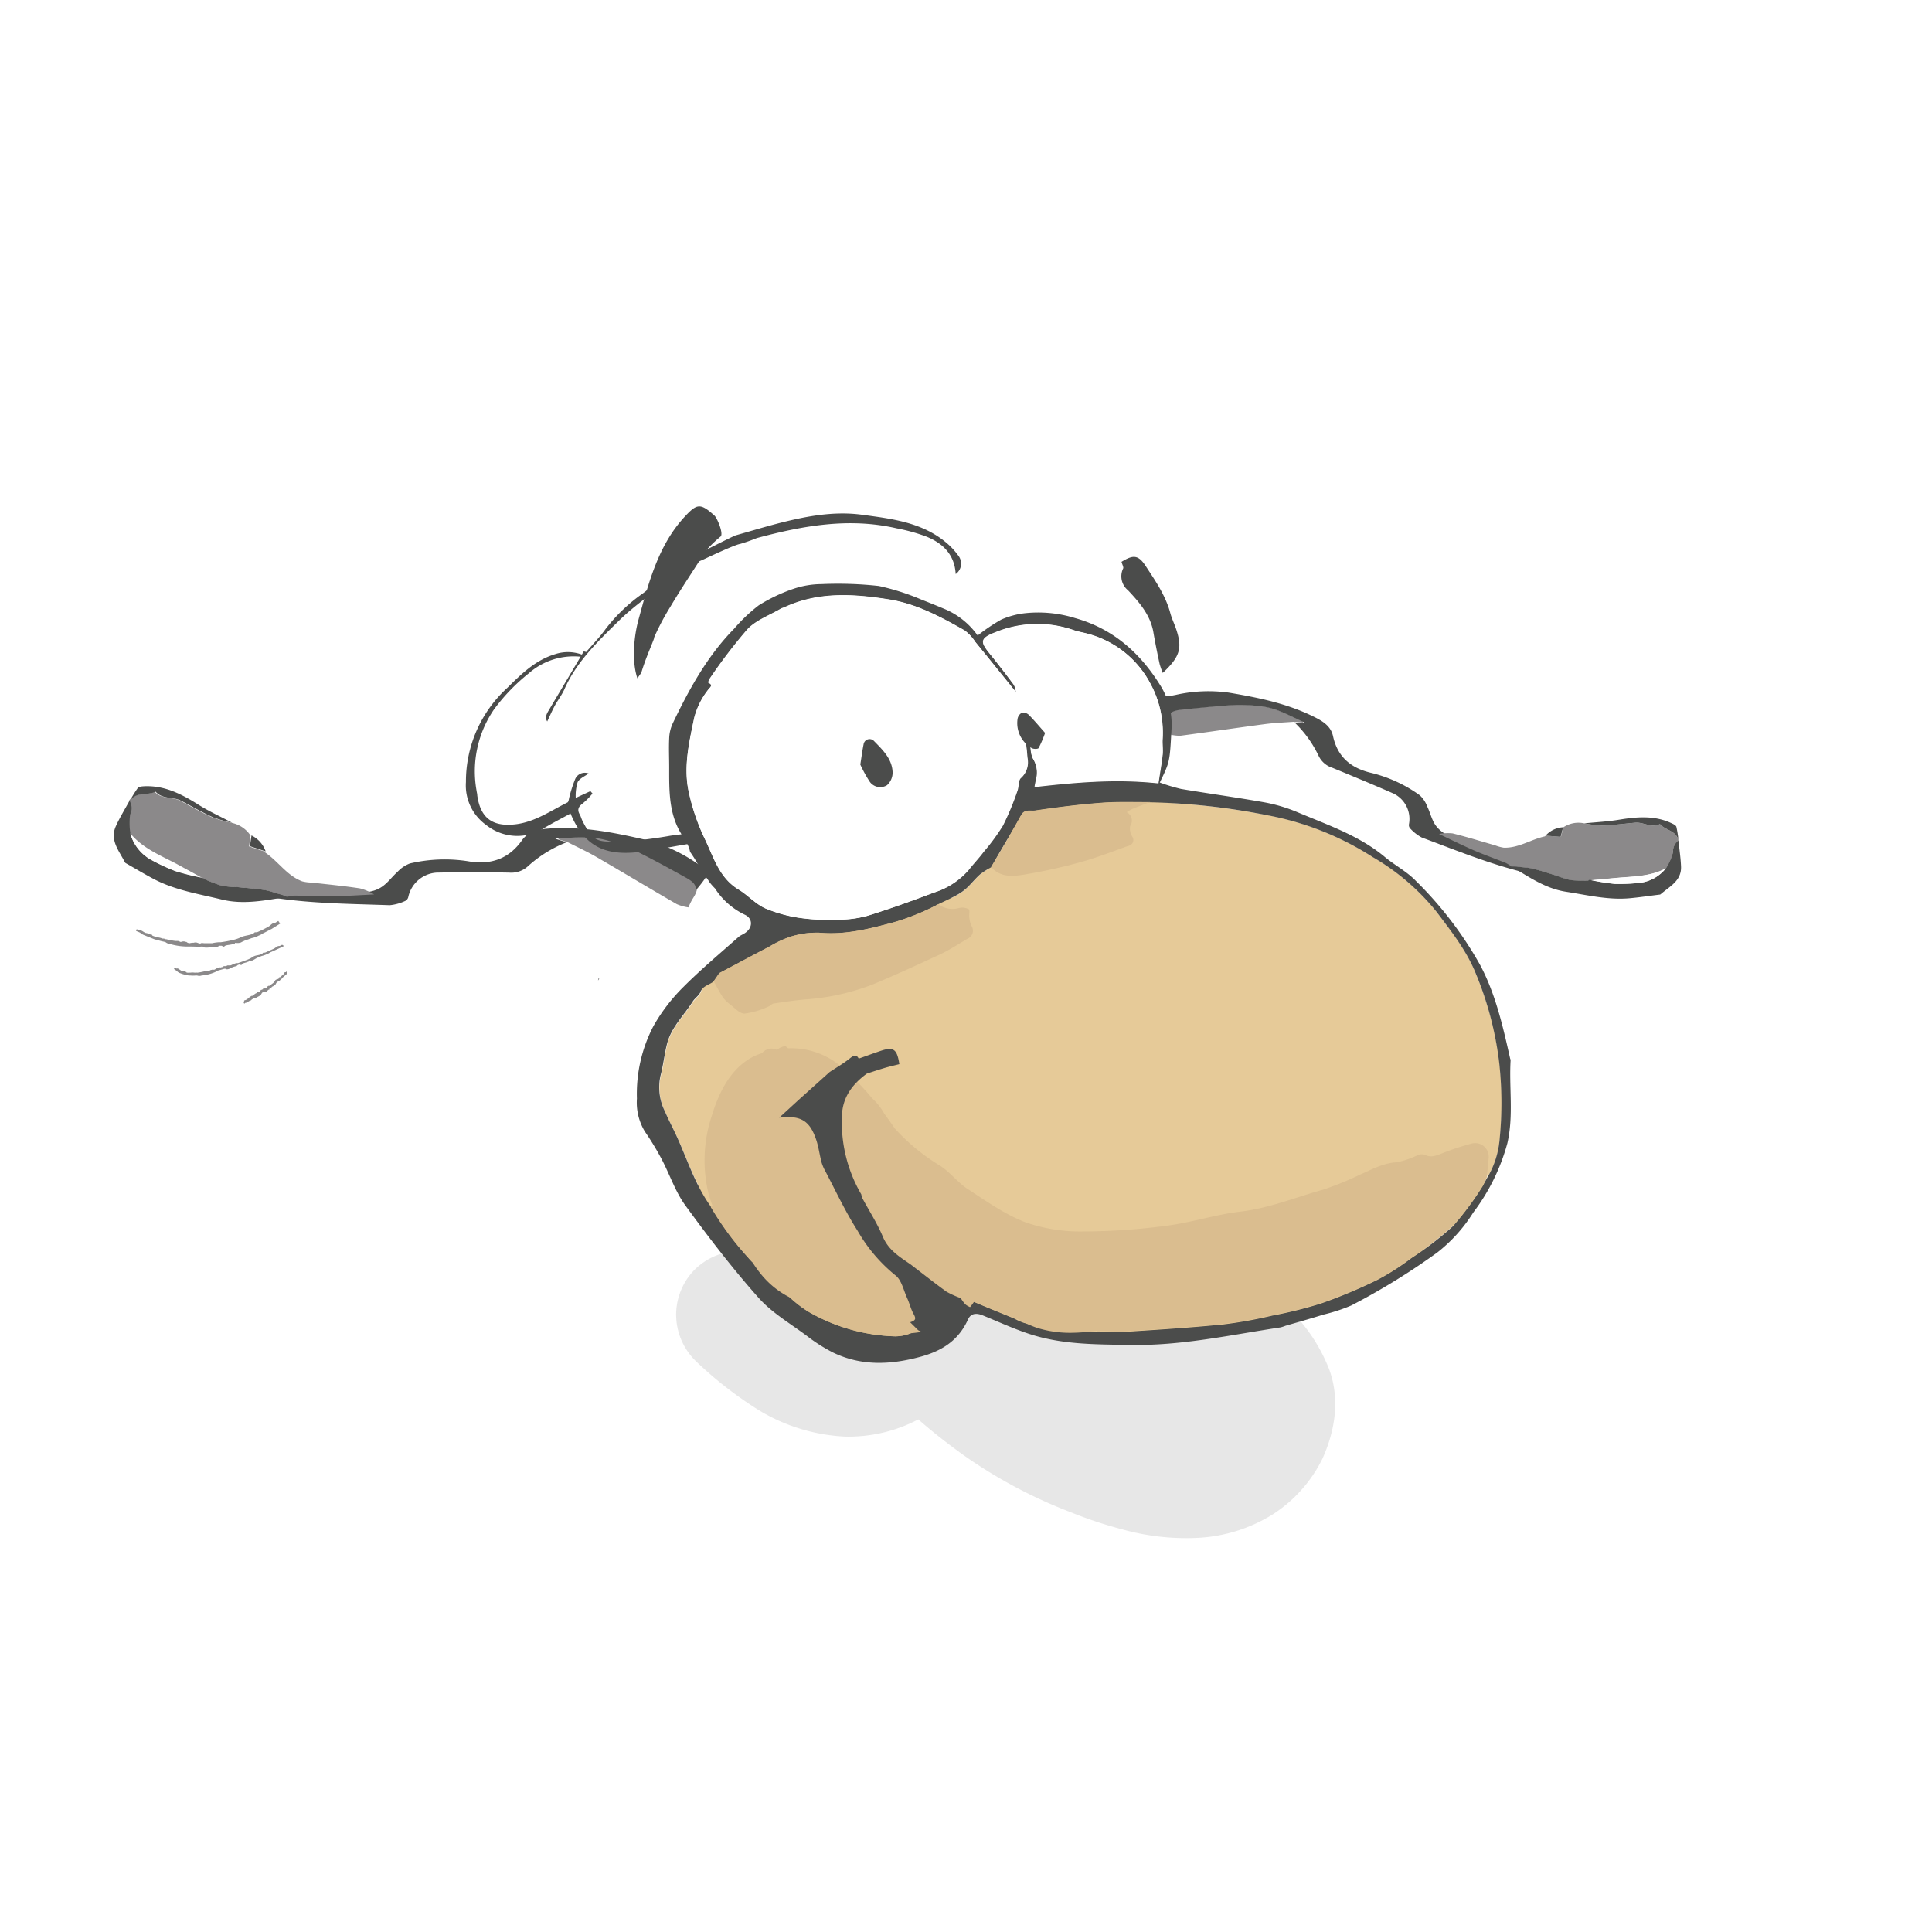 <?xml version="1.0" encoding="UTF-8" standalone="no"?>
<svg
   xmlns:dc="http://purl.org/dc/elements/1.1/"
   xmlns:cc="http://creativecommons.org/ns#"
   xmlns:rdf="http://www.w3.org/1999/02/22-rdf-syntax-ns#"
   xmlns:svg="http://www.w3.org/2000/svg"
   xmlns="http://www.w3.org/2000/svg"
   xmlns:sodipodi="http://sodipodi.sourceforge.net/DTD/sodipodi-0.dtd"
   xmlns:inkscape="http://www.inkscape.org/namespaces/inkscape"
   id="1d6edf59-d8cf-4e9b-810e-a8bd2546aaca"
   data-name="Layer 1"
   viewBox="0 -20 300 300"
   version="1.1"
   sodipodi:docname="default.svg"
   inkscape:version="0.92.4 (5da689c313, 2019-01-14)">
  <sodipodi:namedview
     pagecolor="#ffffff"
     bordercolor="#666666"
     borderopacity="1"
     objecttolerance="10"
     gridtolerance="10"
     guidetolerance="10"
     inkscape:pageopacity="0"
     inkscape:pageshadow="2"
     inkscape:window-width="3200"
     inkscape:window-height="1675"
     id="namedview1336"
     showgrid="false"
     inkscape:zoom="2.2666667"
     inkscape:cx="87.688673"
     inkscape:cy="160.42236"
     inkscape:window-x="-13"
     inkscape:window-y="-13"
     inkscape:window-maximized="1"
     inkscape:current-layer="1d6edf59-d8cf-4e9b-810e-a8bd2546aaca" />
  <defs
     id="defs1257">
    <style
       id="style1255">.\38 79ca6a0-e46e-46e7-9705-41e59a64984f{fill:#fff;}.\37 7be7357-cefb-4cbd-a706-d6e806d55a76,.f87b461e-c82c-4e08-9f61-a927f69d4a52{fill:#8b898a;}.\37 7be7357-cefb-4cbd-a706-d6e806d55a76{opacity:0.2;}.\30 fbc04c4-e69f-43fd-aa13-b6c199ea88b3{fill:#4b4c4b;}.\35 f4cdcab-257d-46e3-9af3-8d19919e15ae{fill:#e6ca98;}.f116c2d5-61d1-4f5a-b301-d41399e01dfa{fill:#dabd8f;}</style>
  </defs>
  <path
     class="77be7357-cefb-4cbd-a706-d6e806d55a76"
     d="M206.41,192.67a26.61,26.61,0,0,0-7.13-10.24,54.85,54.85,0,0,0-17.49-10.79,52.05,52.05,0,0,0-18.17-3.54,33,33,0,0,0-9.92,1,14.56,14.56,0,0,0-9.09,7.37l-4-.45a55.49,55.49,0,0,1-11.75-2.62l-.64-.29a9.87,9.87,0,0,0-11.54,1.29,9.17,9.17,0,0,0-1.89-.17,10.12,10.12,0,0,0-7,3,10,10,0,0,0-2.8,7.07,10.14,10.14,0,0,0,3,7,60.56,60.56,0,0,0,10,7.77,28.51,28.51,0,0,0,13.19,4,23.2,23.2,0,0,0,11.42-2.67c2.25,2,4.62,3.82,7.07,5.59a76.15,76.15,0,0,0,16.57,8.82,65.94,65.94,0,0,0,8,2.66,36.9,36.9,0,0,0,11.44,1.34,24.32,24.32,0,0,0,12-3.69,21.61,21.61,0,0,0,7.66-8.6C207.32,202.17,208.09,197.26,206.41,192.67Z"
     id="path1261" />
  <path
     class="879ca6a0-e46e-46e7-9705-41e59a64984f"
     d="M155.26,70.71a47.58,47.58,0,0,0-4.09-2.94,33.37,33.37,0,0,0-10.61-5l-.23-.06a39.43,39.43,0,0,0-14.46-1.42c-11.3,1-21.7,6.56-29.51,14.62a43,43,0,0,0-5.15,6.46A8,8,0,0,0,84.48,82a18.61,18.61,0,0,0-5.28,3.75C75.71,89,73,93.25,73.78,98.24c0,.24.08.47.13.69a11.65,11.65,0,0,0-.46,2.17c-.31,3.18,1,6.64,4.13,7.93s6.41.12,8.88-2.07a14.89,14.89,0,0,0,3.05-.81,12.94,12.94,0,0,0,11.82,6.46,9.64,9.64,0,0,0,8.75-9.4,24,24,0,0,0-.79-6.08,19.2,19.2,0,0,1-.32-2.26c0-.05,0-.54,0-.85s0-.4,0-.61c.07-.73.17-1.46.31-2.18,0-.07,0-.28.08-.49s.13-.43.2-.64a21.77,21.77,0,0,1,.8-2.08c.15-.34.31-.68.48-1s.22-.44.34-.66c.29-.52.24-.44-.16.24a11.63,11.63,0,0,1,2.22-3.1,7.85,7.85,0,0,0,2.43-.35L116,83l-.15.07a6.53,6.53,0,0,1,1.25-.31c.77-.19,1.54-.36,2.31-.52,1.61-.33,3.23-.62,4.86-.85a79.76,79.76,0,0,1,9.64-.76h1.32c.78,0,1.57,0,2.36.08,1.64.08,3.29.21,4.92.39a78.35,78.35,0,0,1,9.73,1.73c2.8.68,5.94-1.89,6.23-4.64A8.31,8.31,0,0,0,155.26,70.71ZM98.08,95.32a5.16,5.16,0,0,0-.72-1.13c.22-.53.44-1,.68-1.57A24.29,24.29,0,0,0,98.08,95.32Zm.7,5-.31-.76c0-.08,0-.16,0-.24s0-.36,0-.55l.06-.38c.12.68.25,1.36.39,2l-.06-.1Z"
     id="path1263" />
  <path
     class="f87b461e-c82c-4e08-9f61-a927f69d4a52"
     d="M86.74,110.12c1.68-.06,3.37-.21,5.05-.14a12.94,12.94,0,0,1,3.3.64,27.83,27.83,0,0,1,4.07,1.57c2.53,1.25,5,2.6,7.49,4,1.86,1,2,1.71.84,3.48a10.7,10.7,0,0,0-.59,1.23,7,7,0,0,1-1.8-.5c-4.19-2.42-8.34-4.92-12.53-7.35-1.43-.83-2.95-1.52-4.43-2.28l-1.43-.44Z"
     id="path1265" />
  <path
     class="0fbc04c4-e69f-43fd-aa13-b6c199ea88b3"
     d="M108.48,114.24a25.22,25.22,0,0,0-8.18-3.82c-5-1.16-10-2.15-15.22-1.75-1.56.12-3,.42-4,1.77-2.09,3-5,3.91-8.43,3.29a23.55,23.55,0,0,0-9,.35,5,5,0,0,0-1.93,1.31c-.75.66-1.35,1.49-2.13,2.1C58,118.77,56,118.6,54,118.67c-2.15.1-4.31.25-6.47.29-2,0-4-.09-5.94-.11a6.14,6.14,0,0,0-1.12.21c6.62,1.25,13.34,1.26,20.05,1.5a7.32,7.32,0,0,0,2.42-.67.91.91,0,0,0,.45-.56,4.81,4.81,0,0,1,4.41-3.83c3.75-.07,7.5-.07,11.26,0a3.84,3.84,0,0,0,2.93-1,19.39,19.39,0,0,1,6-3.71l-1.44-.45-.32-.08.35-.08c1.69-.06,3.37-.21,5-.14a13.3,13.3,0,0,1,3.3.64,29,29,0,0,1,4.07,1.57c2.53,1.25,5,2.61,7.5,4,1.26.69,1.73,1.23,1.53,2.07a21.42,21.42,0,0,0,2.35-3.22C110.05,115.27,109.62,115,108.48,114.24Z"
     id="path1267" />
  <path
     class="f87b461e-c82c-4e08-9f61-a927f69d4a52"
     d="M58.09,118.89c-2.16.1-4.32.25-6.48.29-2,0-4-.09-5.94-.11a5.52,5.52,0,0,0-1.12.21h0a26,26,0,0,0-3.14-1c-1.51-.28-3-.37-4.57-.52a16.26,16.26,0,0,1-2.43-.21,24.48,24.48,0,0,1-2.8-1.08l-.14-.17h0l-.35-.08h0l-3.77-2c-2.55-1.34-5.27-2.43-7.18-4.73a9.91,9.91,0,0,1-.05-3,2.2,2.2,0,0,0-.1-2.13v0c1-1.49,2.74-.77,4-1.43,1.05,1.22,2.7.75,3.95,1.41,1.65.85,3.26,1.8,4.94,2.56a19.93,19.93,0,0,0,3,.86,4.62,4.62,0,0,1,3,2l-.24,1.67,2.44.8c0,.06.07.15.13.19,2,1.38,3.34,3.56,5.69,4.44a6.61,6.61,0,0,0,1.49.19c2.49.29,5,.52,7.47.9A7.72,7.72,0,0,1,58.09,118.89Z"
     id="path1269" />
  <path
     class="0fbc04c4-e69f-43fd-aa13-b6c199ea88b3"
     d="M31.64,116.46a24.48,24.48,0,0,0,2.8,1.08,16.26,16.26,0,0,0,2.43.21c1.53.15,3.06.24,4.57.52a26,26,0,0,1,3.14,1c-3.37.53-6.73,1.25-10.14.41-3.57-.87-7.24-1.44-10.55-3.18-1.46-.77-2.87-1.62-4.31-2.44a.45.45,0,0,1-.18-.15c-.88-1.78-2.41-3.43-1.4-5.64.61-1.35,1.4-2.62,2.11-3.93a2.2,2.2,0,0,1,.1,2.13,9.91,9.91,0,0,0,.05,3,6.68,6.68,0,0,0,3.11,4,30.19,30.19,0,0,0,3.87,1.81,37.68,37.68,0,0,0,4,1h0l.35.08h0Z"
     id="path1271" />
  <path
     class="0fbc04c4-e69f-43fd-aa13-b6c199ea88b3"
     d="M36.05,107.76a19.93,19.93,0,0,1-3-.86c-1.68-.76-3.29-1.71-4.94-2.56-1.25-.66-2.9-.19-3.95-1.41-1.28.66-3-.06-4,1.43a17.73,17.73,0,0,1,1.24-2c.17-.22.66-.25,1-.27,3.17-.14,5.82,1.23,8.41,2.86C32.46,106,34.28,106.81,36.05,107.76Z"
     id="path1273" />
  <path
     class="0fbc04c4-e69f-43fd-aa13-b6c199ea88b3"
     d="M41.25,112.2l-2.44-.8.24-1.67A4.35,4.35,0,0,1,41.25,112.2Z"
     id="path1275" />
  <path
     class="879ca6a0-e46e-46e7-9705-41e59a64984f"
     d="M31.21,116.22a37.68,37.68,0,0,1-4-1,30.19,30.19,0,0,1-3.87-1.81,6.68,6.68,0,0,1-3.11-4c1.91,2.3,4.63,3.39,7.18,4.73Z"
     id="path1277" />
  <path
     class="879ca6a0-e46e-46e7-9705-41e59a64984f"
     d="M31.64,116.46l-.14-.17Z"
     id="path1279" />
  <path
     class="879ca6a0-e46e-46e7-9705-41e59a64984f"
     d="M31.53,116.29l-.35-.08Z"
     id="path1281" />
  <path
     class="f87b461e-c82c-4e08-9f61-a927f69d4a52"
     d="M43.21,123l-.47.29-.15,0a1.38,1.38,0,0,0-.62.41l-.29.19a16.5,16.5,0,0,1-1.79.88.9.9,0,0,0-.28,0c-.12,0-.18.14-.29.2-.62.29-1.24.27-1.83.53a6.1,6.1,0,0,1-1.06.4L36,126c-.56.13-1.13.23-1.7.31H34a6.81,6.81,0,0,0-1.05.15l-.24,0h-.16c-.11,0-.29,0-.42,0l-.26,0h-.22a1.39,1.39,0,0,0-.48,0,.17.17,0,0,1-.06.08h0a1.57,1.57,0,0,1-.23-.09l-.11,0a.87.87,0,0,0-.69-.06l-.18,0a2.7,2.7,0,0,0-.44.07h-.06a.75.75,0,0,1-.45-.2l-.1,0a.87.87,0,0,0-.71,0h0l-.15,0a.79.79,0,0,0-.5-.15l-.27,0a11.75,11.75,0,0,1-1.37-.26l-.12,0a1.82,1.82,0,0,0-.3-.11l-.19,0a3.43,3.43,0,0,0-.81-.2h0l-.21-.09s0,0,0,0a1.45,1.45,0,0,1-.44-.12s0,0,0,0-.21-.07-.15-.15-.15,0-.2,0c-.06-.15-.64-.3-.87-.32l-.47-.29c-.29-.15-.41-.2-.49-.1l-.39-.2,0,.1h0v0l-.09.18h0l0,0c.24.11.44.18.64.28a2.18,2.18,0,0,0,.73.42l.26.11,1,.4a2.81,2.81,0,0,0,.56.18h.06a8.52,8.52,0,0,0,1,.27l.22.05.06,0a1.62,1.62,0,0,0,.83.35,10,10,0,0,0,2.81.37l.51,0c.49,0,1,.06,1.47,0a.49.49,0,0,0,.24,0c0,.23.88.18,1.15.1,0,0,0,0,0,0a5,5,0,0,1,1.12-.07c.09-.06.21-.09.28-.15l.37,0a1.44,1.44,0,0,0,.38.15c.07-.19.43-.24.63-.27l.38-.06,0,0a2.21,2.21,0,0,0,.35-.08s0,0,0,0c.18,0,.32-.08.34-.19l.11,0a1.46,1.46,0,0,0,.55,0c.21,0,.42-.19.64-.26l.27-.13c.35-.1.68-.23,1-.35a3.75,3.75,0,0,0,1.09-.39,2.35,2.35,0,0,0,.61-.32h0c.47-.22.92-.48,1.39-.71l1.33-.83Zm-19.64,2.2-.24-.1h0Zm-.81-.37Z"
     id="path1283" />
  <path
     class="f87b461e-c82c-4e08-9f61-a927f69d4a52"
     d="M43.81,126.7l-.39.19H43.3a.92.92,0,0,0-.52.26l-.23.15-1.41.63a.55.55,0,0,0-.22,0c-.1,0-.14.12-.22.17-.46.27-1,.19-1.4.46a4.5,4.5,0,0,1-.78.42l-.31.12-1.25.45-.26,0a4,4,0,0,0-.76.3l-.18.06-.12,0a1.84,1.84,0,0,0-.33,0,.87.87,0,0,0-.18.11l-.17,0a.68.68,0,0,0-.37.07.11.11,0,0,1,0,.08l0,0-.2,0-.06.07a.53.53,0,0,0-.52.12l-.14,0a1.26,1.26,0,0,0-.3.18h0a.49.49,0,0,1-.39,0l-.06.06a.58.58,0,0,0-.49.24h-.14a.5.5,0,0,0-.4,0l-.2,0a8.68,8.68,0,0,1-1,.19l-.1,0a.65.65,0,0,0-.24,0l-.14,0a2.6,2.6,0,0,0-.63,0h0l-.17,0s0,0,0,0a1.3,1.3,0,0,1-.34,0s0,0,0,0-.17,0-.13-.12a.66.66,0,0,1-.15,0c0-.12-.47-.17-.65-.18l-.32-.22c-.19-.14-.28-.17-.36-.09l-.25-.2-.07.08h0v0l-.14.15h0l0,0c.17.13.31.22.46.32a1.17,1.17,0,0,0,.57.36l.21.08a6.17,6.17,0,0,0,.82.21,1.48,1.48,0,0,0,.46.05l.05,0a3.67,3.67,0,0,0,.81,0h.17l.05,0a1.06,1.06,0,0,0,.71,0,6.55,6.55,0,0,0,2.12-.54l.35-.2,1.08-.31a.3.3,0,0,0,.18,0c.1.22.69,0,.87-.14,0,0,0,0,0,0a3,3,0,0,1,.83-.26c0-.06.13-.11.18-.18l.27-.09a.87.87,0,0,0,.32.11c0-.19.27-.28.42-.33l.29-.08,0,0a1.09,1.09,0,0,0,.25-.1v0c.13,0,.22-.1.23-.21l.07,0a1.26,1.26,0,0,0,.43,0,3.57,3.57,0,0,0,.46-.26.87.87,0,0,0,.2-.12l.76-.31a3.84,3.84,0,0,0,.84-.3,1.51,1.51,0,0,0,.47-.25h0c.73-.32,1.45-.65,2.17-1Zm-15,4.48-.19,0h0Zm-.63-.21Z"
     id="path1285" />
  <path
     class="f87b461e-c82c-4e08-9f61-a927f69d4a52"
     d="M44.53,130.83l-.16.13H44.3c-.13,0-.15.11-.2.2l-.07.11-.56.48s-.1,0-.14,0,0,.09,0,.14c-.15.21-.48.14-.61.36a1,1,0,0,1-.26.35l-.12.1-.51.38-.12,0c-.14,0-.2.18-.29.26l-.07.06-.06,0s-.13,0-.16,0,0,.06-.06.09l-.07,0c-.07,0-.12,0-.18.06a.26.26,0,0,1,0,.08h0l-.12,0v.06c-.11,0-.22,0-.23.12l-.06,0a.34.34,0,0,0-.08.17h0a.22.22,0,0,1-.23,0v0a.18.18,0,0,0-.16.24h-.07c-.1,0-.16,0-.19.06l-.09.05c-.13.1-.26.21-.41.31l0,0a.27.27,0,0,0-.12,0,.1.1,0,0,0,0,0,.49.49,0,0,0-.24.21h0l-.09,0,0,0a.45.45,0,0,1-.13.11s0,0,0,0-.06.06-.1,0,0,.07,0,.1-.25.1-.28.2a.66.66,0,0,0-.2.06c-.11,0-.15.08-.1.19l-.14.08.06.09h0l0,0,.09.18h0l0,0a1.46,1.46,0,0,1,.21-.16.34.34,0,0,0,.29-.1l.09-.05a3.79,3.79,0,0,1,.34-.2c.06,0,.15,0,.18-.11a0,0,0,0,0,0,0,1.7,1.7,0,0,0,.3-.23l.07,0h0a.3.3,0,0,0,.34-.06c.27-.21.67-.28.84-.62l.1-.18L41,134a.05.05,0,0,0,.07,0c.15.19.37,0,.42-.13s0,0,0,0,.24-.25.34-.23,0-.1,0-.15l.11-.09c.08,0,.16.1.23.1a.22.22,0,0,1,.09-.29l.13-.06a0,0,0,0,1,0,0,.44.44,0,0,0,.11-.08v0c.07,0,.09-.08,0-.17l0,0c.09,0,.17,0,.23,0s.1-.16.15-.22a.37.37,0,0,0,.06-.1l.31-.25c.16,0,.24-.14.36-.24s.15-.09.16-.19h0l.87-.76Zm-6.11,4.46-.08.05h0Zm-.3.13Z"
     id="path1287" />
  <path
     class="5f4cdcab-257d-46e3-9af3-8d19919e15ae"
     d="M229.09,131c-1.4-3.49-3.71-6.41-6-9.4a35.53,35.53,0,0,0-9.93-8.53,45.83,45.83,0,0,0-16.44-6.52A120.14,120.14,0,0,0,181,104.62a.57.57,0,0,1-.13-.08c-3.55-1.86-7.74-.9-11.49-.36l-6.35.93-1.25.18a2.56,2.56,0,0,0-2.54.43,8.68,8.68,0,0,0-2.85,5,36.42,36.42,0,0,1-3,4.26,6.85,6.85,0,0,0-1.14.76c-.77.69-1.41,1.52-2.18,2.22a8.4,8.4,0,0,1-1.67,1.15l-.57.29a2.54,2.54,0,0,0-1.43.16,57.53,57.53,0,0,1-15.59,4,2.8,2.8,0,0,0-1.24.43,3,3,0,0,0-1.39-.16c-6.89.79-12.74,4.65-18.3,8.5a2.5,2.5,0,0,0-1,1.6s0,.11-.08.17c-.21.56-.86,1-1.2,1.49-1.38,2.18-3.37,4-4,6.64-.39,1.61-.56,3.28-1,4.89a8.28,8.28,0,0,0,.68,5.5c.63,1.49,1.42,2.92,2.07,4.41,1,2.27,1.86,4.6,3,6.83a3.19,3.19,0,0,0,.54,1.76c4.44,6.76,8.38,14.3,15.54,18.57a28.27,28.27,0,0,0,10.29,3.74c2.59.39,5.61.64,8.15-.24a2.43,2.43,0,0,0,1.35.17,9.72,9.72,0,0,0,4.6-2.09,8.19,8.19,0,0,0,2.27-3h0c1.9.66,3.74,1.49,5.59,2.26,3.84,1.61,7.91,3,12.11,2.29a3.47,3.47,0,0,0,.91-.29,35.39,35.39,0,0,0,7.56.31c5.48-.31,11-.88,16.43-1.62a55.91,55.91,0,0,0,15.69-4.11c4.85-2.21,9.11-5.46,13.26-8.76,3.49-2.78,7.37-6,8.33-10.55l0,0c0,.21,0,.42-.07.64a13.92,13.92,0,0,0,2-6.11,56.83,56.83,0,0,0-.08-12A52.14,52.14,0,0,0,229.09,131Z"
     id="path1289" />
  <path
     class="f87b461e-c82c-4e08-9f61-a927f69d4a52"
     d="M202.36,92.05c-1.4-.64-2.78-1.35-4.22-1.89a11.75,11.75,0,0,0-3-.61,25.21,25.21,0,0,0-4-.1c-2.58.16-5.14.44-7.71.7-1.92.2-2.29.74-1.93,2.64a8.51,8.51,0,0,1,.07,1.24,6.67,6.67,0,0,0,1.7.22c4.38-.58,8.75-1.23,13.14-1.81,1.5-.2,3-.25,4.54-.37l1.36.13S202.35,92.1,202.36,92.05Z"
     id="path1291" />
  <path
     class="0fbc04c4-e69f-43fd-aa13-b6c199ea88b3"
     d="M182.57,87.9a23,23,0,0,1,8.23-.35c4.65.78,9.22,1.71,13.46,3.87,1.28.65,2.41,1.41,2.73,2.88.71,3.27,2.81,5,6,5.73a21.6,21.6,0,0,1,7.47,3.46,4.56,4.56,0,0,1,1.18,1.79c.4.81.61,1.72,1.05,2.51.94,1.65,2.69,2.21,4.29,2.95,1.78.84,3.55,1.73,5.36,2.51,1.66.72,3.37,1.32,5,2a4.34,4.34,0,0,1,.87.57c-6-1.28-11.7-3.63-17.44-5.77a6.87,6.87,0,0,1-1.81-1.42.77.77,0,0,1-.18-.63,4.38,4.38,0,0,0-2.38-4.77c-3.14-1.38-6.31-2.69-9.49-4a3.55,3.55,0,0,1-2.14-1.83A17.74,17.74,0,0,0,201,92.17l1.36.13.3,0-.27-.19c-1.4-.64-2.77-1.36-4.21-1.89a12.2,12.2,0,0,0-3-.62,25.3,25.3,0,0,0-4-.1c-2.57.17-5.14.44-7.7.7-1.31.14-1.9.43-2,1.21a21.87,21.87,0,0,1-.85-3.55C180.88,88.22,181.34,88.14,182.57,87.9Z"
     id="path1293" />
  <path
     class="f87b461e-c82c-4e08-9f61-a927f69d4a52"
     d="M223.45,109.5c1.78.85,3.55,1.73,5.36,2.52,1.66.72,3.37,1.32,5.05,2a5.42,5.42,0,0,1,.87.57h0a22.76,22.76,0,0,1,3,.25c1.37.3,2.7.76,4,1.17a15.29,15.29,0,0,0,2.12.67,20.85,20.85,0,0,0,2.74.07l.18-.1h0l.32.05h0l3.88-.36c2.62-.24,5.3-.2,7.72-1.48a8.83,8.83,0,0,0,1.1-2.52,2,2,0,0,1,.84-1.77v0c-.31-1.6-2-1.61-2.89-2.61-1.32.65-2.55-.32-3.83-.21-1.69.15-3.38.38-5.07.44a18.61,18.61,0,0,1-2.85-.34,4.24,4.24,0,0,0-3.23.61c-.14.56-.29,1.12-.38,1.49l-2.34-.19c-.06,0-.11.11-.18.12-2.15.47-4.06,1.83-6.36,1.75a6.48,6.48,0,0,1-1.32-.36c-2.2-.63-4.39-1.31-6.62-1.86A7.27,7.27,0,0,0,223.45,109.5Z"
     id="path1295" />
  <path
     class="0fbc04c4-e69f-43fd-aa13-b6c199ea88b3"
     d="M246.61,116.73a20.85,20.85,0,0,1-2.74-.07,15.29,15.29,0,0,1-2.12-.67c-1.34-.41-2.67-.87-4-1.17a22.76,22.76,0,0,0-3-.25c2.66,1.62,5.25,3.41,8.41,3.9,3.32.51,6.61,1.33,10,1,1.51-.14,3-.37,4.5-.55a.39.39,0,0,0,.2-.06c1.37-1.2,3.24-2.06,3.17-4.27-.05-1.36-.26-2.71-.4-4.06a2,2,0,0,0-.84,1.77,8.83,8.83,0,0,1-1.1,2.52,6.08,6.08,0,0,1-4,2.25,30,30,0,0,1-3.9.17,35.81,35.81,0,0,1-3.69-.58h0l-.32-.05h0Z"
     id="path1297" />
  <path
     class="0fbc04c4-e69f-43fd-aa13-b6c199ea88b3"
     d="M246,107.85a18.61,18.61,0,0,0,2.85.34c1.69-.06,3.38-.29,5.07-.44,1.28-.11,2.51.86,3.83.21.85,1,2.58,1,2.89,2.61a17,17,0,0,0-.33-2.16c-.06-.25-.47-.45-.76-.58-2.62-1.23-5.34-1-8.1-.55C249.6,107.59,247.77,107.67,246,107.85Z"
     id="path1299" />
  <path
     class="0fbc04c4-e69f-43fd-aa13-b6c199ea88b3"
     d="M240,109.76l2.34.19c.09-.37.24-.93.38-1.49A3.93,3.93,0,0,0,240,109.76Z"
     id="path1301" />
  <path
     class="879ca6a0-e46e-46e7-9705-41e59a64984f"
     d="M247.06,116.68a35.81,35.81,0,0,0,3.69.58,30,30,0,0,0,3.9-.17,6.08,6.08,0,0,0,4-2.25c-2.42,1.28-5.1,1.24-7.72,1.48Z"
     id="path1303" />
  <path
     class="879ca6a0-e46e-46e7-9705-41e59a64984f"
     d="M246.61,116.73l.18-.1Z"
     id="path1305" />
  <path
     class="879ca6a0-e46e-46e7-9705-41e59a64984f"
     d="M246.76,116.63l.32.05Z"
     id="path1307" />
  <path
     class="0fbc04c4-e69f-43fd-aa13-b6c199ea88b3"
     d="M234.51,144.44c-1.13-5-2.24-10-4.66-14.57a58,58,0,0,0-10-13.09c-1.38-1.44-3.24-2.4-4.79-3.69-4-3.35-8.94-5-13.66-7a24.71,24.71,0,0,0-5-1.49c-4.31-.77-8.66-1.36-13-2.09a28.94,28.94,0,0,1-3.31-1c1.6-3.27,1.54-3.27,1.82-8.25a11.42,11.42,0,0,0-1.58-6.58c-3.12-5.11-7.32-9-13.37-10.7a19.39,19.39,0,0,0-7.73-.77,12.65,12.65,0,0,0-3.76,1,28.36,28.36,0,0,0-3.66,2.47,12,12,0,0,0-5-4.06c-1.21-.51-2.41-1-3.65-1.48a36.77,36.77,0,0,0-6.7-2.15,57.24,57.24,0,0,0-8.89-.29,13.89,13.89,0,0,0-4.3.71A25.66,25.66,0,0,0,117.81,74,25.12,25.12,0,0,0,114,77.62c-4.18,4.25-7,9.41-9.54,14.71a6,6,0,0,0-.55,2.33c-.07,1.5,0,3,0,4.51,0,3.57-.08,7.16,1.91,10.38l-1.65.21a66.8,66.8,0,0,1-7.15.89c-4.15.09-4.77.35-6.56-3.15-.16-.3-.24-.66-.42-1-.45-.75-.24-1.23.44-1.74A11.05,11.05,0,0,0,92,103.22l-.32-.37-2.28,1.05a7.07,7.07,0,0,1,.3-2.46c.32-.59,1.13-.91,1.7-1.33a1.62,1.62,0,0,0-2.1.9,20.56,20.56,0,0,0-.88,2.72c-.09.3-.11.78-.31.88-2.59,1.28-5,3-8,3.38-3.58.44-5.5-.91-6-4.47,0-.27-.09-.53-.12-.8a17,17,0,0,1,2.71-12.55,29.56,29.56,0,0,1,5.4-5.61A10.56,10.56,0,0,1,90.4,82c.07-.09.14-.17.2-.26a6.3,6.3,0,0,0-4.41-.16c-3.07.93-5.25,3.09-7.44,5.25a19.69,19.69,0,0,0-6.4,14.61,7.54,7.54,0,0,0,3.12,6.65,7.74,7.74,0,0,0,9.12.43c1.32-.78,2.68-1.47,4-2.2,2.16,5.24,5.52,6.53,10.47,6,2.4-.27,4.77-.75,7.18-1.16l-.1-.11.1.11.49-.08a3.85,3.85,0,0,1,.42,1.19,22,22,0,0,1,2,3.47,4.6,4.6,0,0,1,1,1.22,9.5,9.5,0,0,0,.88,1,11.21,11.21,0,0,0,4.59,4.06c1.31.59,1.29,2,.12,2.82-.34.25-.77.39-1.08.67-2.85,2.53-5.8,5-8.46,7.66a27.86,27.86,0,0,0-4.73,6.15,22.68,22.68,0,0,0-2.57,11.26,8.71,8.71,0,0,0,1.23,5.12,42.77,42.77,0,0,1,2.59,4.26c1.27,2.39,2.13,5.07,3.71,7.23,3.58,4.92,7.3,9.76,11.34,14.31,2.07,2.34,4.92,4,7.47,5.9a25.74,25.74,0,0,0,4.11,2.62c4.4,2.12,8.9,1.92,13.54.67,3.36-.91,5.93-2.53,7.4-5.76.43-1,1.29-1.09,2.3-.68,2.66,1.08,5.28,2.31,8,3.12,4.87,1.44,9.92,1.39,15,1.47,7.89.14,15.52-1.56,23.23-2.72a5.44,5.44,0,0,0,.78-.25c2-.58,4-1.14,5.91-1.74a27.16,27.16,0,0,0,4.31-1.41,105.52,105.52,0,0,0,13.37-8.24,24.06,24.06,0,0,0,5.57-6.19,31.47,31.47,0,0,0,5.3-10.76c1-4.34.24-8.65.51-13A.45.45,0,0,0,234.51,144.44ZM114.67,118.12c-3-1.8-3.86-5-5.2-7.78a32.83,32.83,0,0,1-2.57-7.57c-.77-3.79.11-7.56.89-11.29a11.75,11.75,0,0,1,2.19-4.4c.2-.29.9-.68,0-1.07a1.16,1.16,0,0,1,.16-.56,81.86,81.86,0,0,1,5.92-7.76c1.35-1.42,3.44-2.16,5.2-3.2.17-.1.37-.13.54-.21,5.25-2.44,10.67-2.09,16.2-1.22,4.34.69,8.05,2.71,11.76,4.81a6.76,6.76,0,0,1,1.64,1.76c2.08,2.54,4.14,5.11,6.35,7.84a4,4,0,0,0-.32-1.13q-1.69-2.28-3.47-4.5c-1.65-2-2.08-2.66.56-3.66a17.13,17.13,0,0,1,12.21-.34c.62.22,1.28.32,1.91.49A15.48,15.48,0,0,1,178.55,86a16,16,0,0,1,2,8.73c-.06.81.07,1.64,0,2.45-.17,1.47-.43,2.93-.66,4.47-6.61-.72-12.86-.15-19.2.57l.19-1a4.13,4.13,0,0,0-.36-3.23c-.63-1-.39-2.57-.63-3.86a9.13,9.13,0,0,0-.69-1.74l-.27.13c.22,1.72.5,3.44.62,5.17a3.28,3.28,0,0,1-1,3.12c-.44.36-.31,1.35-.56,2a43.21,43.21,0,0,1-2.24,5.38,32,32,0,0,1-3,4.09c-.74,1-1.56,1.84-2.3,2.79A11.62,11.62,0,0,1,145,118.6c-3.4,1.29-6.82,2.52-10.29,3.6a17.16,17.16,0,0,1-4.59.61,31.66,31.66,0,0,1-5.68-.24,22,22,0,0,1-5.63-1.52C117.31,120.37,116.12,119,114.67,118.12Zm118.11,26.77a56.83,56.83,0,0,1,.08,12,13.92,13.92,0,0,1-2,6.11c-.21.39-.42.78-.62,1.18l-.17.27a47.65,47.65,0,0,1-4.43,5.93,51.79,51.79,0,0,1-6.5,5,37.3,37.3,0,0,1-5.29,3.38,78.82,78.82,0,0,1-8.75,3.66,66.42,66.42,0,0,1-7.54,1.87,69.1,69.1,0,0,1-7.53,1.36c-5,.5-10.09.82-15.15,1.15-1.41.1-2.85,0-4.27-.05A40.1,40.1,0,0,1,159,185.42a8.69,8.69,0,0,1-1.26-.54h0l-.31-.16c-2.17-.89-4.35-1.76-6.51-2.69,0,0,0,0,0,0-1.11,2.49-3.34,3.47-5.6,4.23a3.34,3.34,0,0,1-2.07-.24,7.33,7.33,0,0,1-4.24,1.49,28.43,28.43,0,0,1-13.29-3.73c-2.31-1.33-4.17-3.45-6.23-5.21l-.14-.21.27,0,1.72.47.13-.3a3.65,3.65,0,0,0-.9-.5,7.71,7.71,0,0,1-4.39-2.79,46.44,46.44,0,0,1-5.79-7.86c-2.3-3.18-3.51-6.88-5.08-10.42-.65-1.49-1.44-2.92-2.07-4.41a8.28,8.28,0,0,1-.68-5.5c.43-1.61.6-3.28,1-4.89.64-2.62,2.63-4.46,4-6.64.34-.54,1-.93,1.2-1.49.4-1,1.42-1.09,2.1-1.67h0l.86-1.25c2.6-1.38,5.19-2.77,7.8-4.13a16.16,16.16,0,0,1,3.21-1.51,13.48,13.48,0,0,1,4.56-.63c4,.37,7.71-.61,11.49-1.61a36.62,36.62,0,0,0,6.95-2.84c.88-.43,1.77-.82,2.63-1.29A8.4,8.4,0,0,0,150,118c.77-.7,1.41-1.53,2.18-2.22a12.16,12.16,0,0,1,1.71-1.1c1.56-2.68,3.16-5.35,4.66-8.07.55-1,1.46-.61,2.16-.72,3.4-.5,6.83-.94,10.26-1.2,2.52-.2,5.07-.09,7.61-.11a104.66,104.66,0,0,1,18.15,2,45.83,45.83,0,0,1,16.44,6.52,35.53,35.53,0,0,1,9.93,8.53c2.26,3,4.57,5.91,6,9.4A52.14,52.14,0,0,1,232.78,144.89Z"
     id="path1309" />
  <path
     class="879ca6a0-e46e-46e7-9705-41e59a64984f"
     d="M178.55,86a15.48,15.48,0,0,0-9.87-7.63c-.63-.17-1.29-.27-1.91-.49a17.13,17.13,0,0,0-12.21.34c-2.64,1-2.21,1.61-.56,3.66q1.77,2.22,3.47,4.5a4,4,0,0,1,.32,1.13c-2.21-2.73-4.27-5.3-6.35-7.84a6.76,6.76,0,0,0-1.64-1.76c-3.71-2.1-7.42-4.12-11.76-4.81-5.53-.87-10.95-1.22-16.2,1.22-.17.08-.37.11-.54.21-1.76,1-3.85,1.78-5.2,3.2a81.86,81.86,0,0,0-5.92,7.76A1.16,1.16,0,0,0,110,86c.86.39.16.78,0,1.07a11.75,11.75,0,0,0-2.19,4.4c-.78,3.73-1.66,7.5-.89,11.29a32.83,32.83,0,0,0,2.57,7.57c1.34,2.81,2.25,6,5.2,7.78,1.45.88,2.64,2.25,4.16,2.93a22,22,0,0,0,5.63,1.52,31.66,31.66,0,0,0,5.68.24,17.16,17.16,0,0,0,4.59-.61c3.47-1.08,6.89-2.31,10.29-3.6a11.62,11.62,0,0,0,5.36-3.59c.74-1,1.56-1.84,2.3-2.79a32,32,0,0,0,3-4.09,43.21,43.21,0,0,0,2.24-5.38c.25-.65.12-1.64.56-2a3.28,3.28,0,0,0,1-3.12c-.12-1.73-.4-3.45-.62-5.17l.27-.13a9.13,9.13,0,0,1,.69,1.74c.24,1.29,0,2.84.63,3.86a4.13,4.13,0,0,1,.36,3.23l-.19,1c6.34-.72,12.59-1.29,19.2-.57.23-1.54.49-3,.66-4.47.08-.81-.05-1.64,0-2.45A16,16,0,0,0,178.55,86Z"
     id="path1311" />
  <path
     class="f116c2d5-61d1-4f5a-b301-d41399e01dfa"
     d="M145.71,120.4a3.54,3.54,0,0,0,3.15.61,2.17,2.17,0,0,1,1.56.17c.24.16,0,.91.11,1.38a3.55,3.55,0,0,0,.32,1.21,1.35,1.35,0,0,1-.62,2c-1.4.82-2.76,1.72-4.23,2.41-3.42,1.6-6.86,3.16-10.35,4.63a35.63,35.63,0,0,1-10.6,2.38c-1.62.14-3.23.38-4.83.62-.32,0-.59.38-.91.49a12.65,12.65,0,0,1-3.71,1.09c-.8,0-1.62-1-2.39-1.55a4.75,4.75,0,0,1-1.06-1.13c-.49-.76-.89-1.57-1.33-2.36h0c.29-.41.57-.83.86-1.25,2.6-1.38,5.19-2.77,7.8-4.13a16.43,16.43,0,0,1,3.21-1.51,13.77,13.77,0,0,1,4.56-.63c4,.37,7.72-.61,11.49-1.61A36.62,36.62,0,0,0,145.71,120.4Z"
     id="path1313" />
  <path
     class="f116c2d5-61d1-4f5a-b301-d41399e01dfa"
     d="M178.59,104.54c-.92.35-1.84.7-2.76,1.07a9.72,9.72,0,0,0-.88.51,1.45,1.45,0,0,1,.54,2.14,2.38,2.38,0,0,0,.31,1.63.92.92,0,0,1-.6,1.46c-2.43.86-4.83,1.81-7.32,2.5a84.31,84.31,0,0,1-8.75,1.94c-1.8.3-3.77.51-5.23-1.15,1.56-2.68,3.17-5.35,4.66-8.07.55-1,1.46-.61,2.16-.72,3.41-.5,6.83-.94,10.26-1.2C173.51,104.45,176.05,104.56,178.59,104.54Z"
     id="path1315" />
  <path
     class="5f4cdcab-257d-46e3-9af3-8d19919e15ae"
     d="M111.71,131.17c-.29.42-.57.84-.86,1.25Z"
     id="path1317" />
  <path
     class="f87b461e-c82c-4e08-9f61-a927f69d4a52"
     d="M93.06,132l-.2.26.06-.36Z"
     id="path1319" />
  <path
     class="f116c2d5-61d1-4f5a-b301-d41399e01dfa"
     d="M228.6,157.55a41.48,41.48,0,0,0-4.5,1.47c-.95.36-1.81.83-2.86.29a1.56,1.56,0,0,0-1.1.06,13.52,13.52,0,0,1-3.26,1.11c-2.11.11-3.82,1.11-5.66,1.9a48.28,48.28,0,0,1-5.8,2.36c-4.26,1.18-8.35,2.88-12.82,3.4-3.85.45-7.6,1.7-11.44,2.19a98.77,98.77,0,0,1-13.08.89,25.74,25.74,0,0,1-8.87-1.43c-3.17-1.22-6.05-3.27-8.93-5.15-1.54-1-2.71-2.58-4.24-3.59a31.67,31.67,0,0,1-7.11-5.84c-.52-.76-1.06-1.53-1.62-2.28a9.2,9.2,0,0,0-1.87-2.37,41,41,0,0,0-4.48-4.63,11.94,11.94,0,0,0-8.56-3.15,1.53,1.53,0,0,1-.37-.31c-.09-.11-.57.09-.85.2s-.45.39-.57.34a1.87,1.87,0,0,0-2.28.53,8.37,8.37,0,0,0-1.63.67c-3.36,1.87-5.12,5.55-6.19,9.1a21.85,21.85,0,0,0-.46,12.15,17.71,17.71,0,0,0,.6,1.78,2.11,2.11,0,0,1-.3.16,46.44,46.44,0,0,0,5.79,7.86c.24.28.48.54.73.78a16.59,16.59,0,0,0,1.24,1.74,13.67,13.67,0,0,0,4.52,3.68,18.4,18.4,0,0,0,3.06,2.32A28.51,28.51,0,0,0,139,187.5a5.75,5.75,0,0,0,2.38-.47c3.92-.35,7.69-1.54,9.88-4.91,2,.87,4.11,1.69,6.17,2.54l.3.16H158a19.19,19.19,0,0,0,3,1.36,17.27,17.27,0,0,0,5.67.77,28.89,28.89,0,0,0,3.71-.33l.22.06c1.43,0,2.86.15,4.28.05,5-.33,10.11-.65,15.15-1.15a68.93,68.93,0,0,0,7.52-1.36,64,64,0,0,0,7.55-1.87,78.67,78.67,0,0,0,8.74-3.66,38,38,0,0,0,5.3-3.38,52.42,52.42,0,0,0,6.49-5.05,47.71,47.71,0,0,0,4.44-5.93l.16-.27.62-1.18c.11-1,.23-2.06.31-3.09A2.11,2.11,0,0,0,228.6,157.55Z"
     id="path1321" />
  <path
     class="0fbc04c4-e69f-43fd-aa13-b6c199ea88b3"
     d="M133.59,98.72c.2-1.28.32-2.22.51-3.15a.94.94,0,0,1,1.57-.55c1.33,1.36,2.82,2.75,2.93,4.81a2.62,2.62,0,0,1-.87,2.1,2,2,0,0,1-2.66-.52A20.26,20.26,0,0,1,133.59,98.72Z"
     id="path1323" />
  <path
     class="0fbc04c4-e69f-43fd-aa13-b6c199ea88b3"
     d="M162.28,93.81a18,18,0,0,1-1,2.34c-.11.18-.8.19-1.1,0A4.47,4.47,0,0,1,158,91.67a1.37,1.37,0,0,1,.67-1,1.28,1.28,0,0,1,1.1.35C160.63,91.89,161.41,92.83,162.28,93.81Z"
     id="path1325" />
  <path
     class="0fbc04c4-e69f-43fd-aa13-b6c199ea88b3"
     d="M174.15,67.24c1.81-1.13,2.61-1.08,3.73.62,1.52,2.32,3.12,4.61,3.85,7.36.23.85.63,1.65.91,2.49.94,2.84.67,4.22-2.09,6.78a13.4,13.4,0,0,1-.48-1.37c-.37-1.7-.71-3.4-1-5.1-.51-2.61-2.18-4.51-3.9-6.35a2.8,2.8,0,0,1-.75-3.44C174.46,68,174.25,67.63,174.15,67.24Z"
     id="path1327" />
  <path
     class="0fbc04c4-e69f-43fd-aa13-b6c199ea88b3"
     d="M99.58,84.46c.76-2.57,2.13-5.42,2-5.5a38.77,38.77,0,0,1,2.48-4.69c1.77-3,3.71-5.82,5.54-8.75a19.61,19.61,0,0,1,2.33-2.24c.41-.57-.62-2.93-1-3.23-2.16-1.95-2.71-1.87-4.58.15-4.12,4.42-5.62,10.23-7.2,16-.66,2.38-1.12,6.3-.18,9.13"
     id="path1329" />
  <path
     class="0fbc04c4-e69f-43fd-aa13-b6c199ea88b3"
     d="M148.78,66.24a11,11,0,0,0-1.73-1.88c-3.81-3.27-8.57-3.81-13.26-4.44-4.54-.6-9,.32-13.34,1.45-2,.53-4.08,1.15-6.12,1.73-.11-.06-5.86,2.87-6.44,3.19-2.9,1.58-5.43,3.86-8.09,5.87A26,26,0,0,0,94,77.72c-.9,1.25-2,2.37-3,3.54-.19-.14-.53-.08-.39-.06-1.76,3-3.51,5.9-5.24,8.83-.35.61-.86,1.25-.4,2,.41-.87.77-1.7,1.2-2.49s1.08-1.63,1.47-2.51c1.88-4.29,5.25-7.48,8.44-10.62s7.32-5.71,11.07-8.47a11.38,11.38,0,0,1,1.94-1s4.94-2.35,5.8-2.47a26.51,26.51,0,0,0,2.63-.92c7.14-1.92,14.33-3.22,21.72-1.51a28.23,28.23,0,0,1,4.48,1.23c2.54,1,4.5,2.71,4.68,5.87A2,2,0,0,0,148.78,66.24Z"
     id="path1331" />
  <path
     class="0fbc04c4-e69f-43fd-aa13-b6c199ea88b3"
     d="M149.15,181.56a13.76,13.76,0,0,1-2.2-1c-1.88-1.36-3.7-2.81-5.55-4.22-1.69-1.17-3.43-2.2-4.31-4.3s-2.12-4-3.19-6a2.94,2.94,0,0,1-.16-.58,22.2,22.2,0,0,1-3-12.22c.08-2.87,1.64-4.91,3.86-6.53.9-.29,1.79-.59,2.7-.86s1.58-.41,2.35-.61c-.35-2.34-.92-2.72-2.84-2.08-1.14.38-2.26.8-3.47,1.22-.33-.64-.72-.56-1.33-.07-1,.81-2.12,1.45-3.19,2.16L124,150.8l-3,2.75c3.35-.39,4.73.45,5.74,3.43.38,1.13.52,2.34.83,3.5a6.42,6.42,0,0,0,.6,1.4c1.63,3.1,3.11,6.29,5,9.24A24.55,24.55,0,0,0,139,178c1,.73,1.3,2.35,1.87,3.59.37.8.56,1.68,1,2.46s.27,1-.54,1.27l1.24,1.23h0a3.43,3.43,0,0,0,2.11.44c2.4-.56,4.8-1.37,6.17-3.84l0-.05-.62-.33C149.71,182.49,149.45,181.93,149.15,181.56Z"
     id="path1333" />
</svg>
